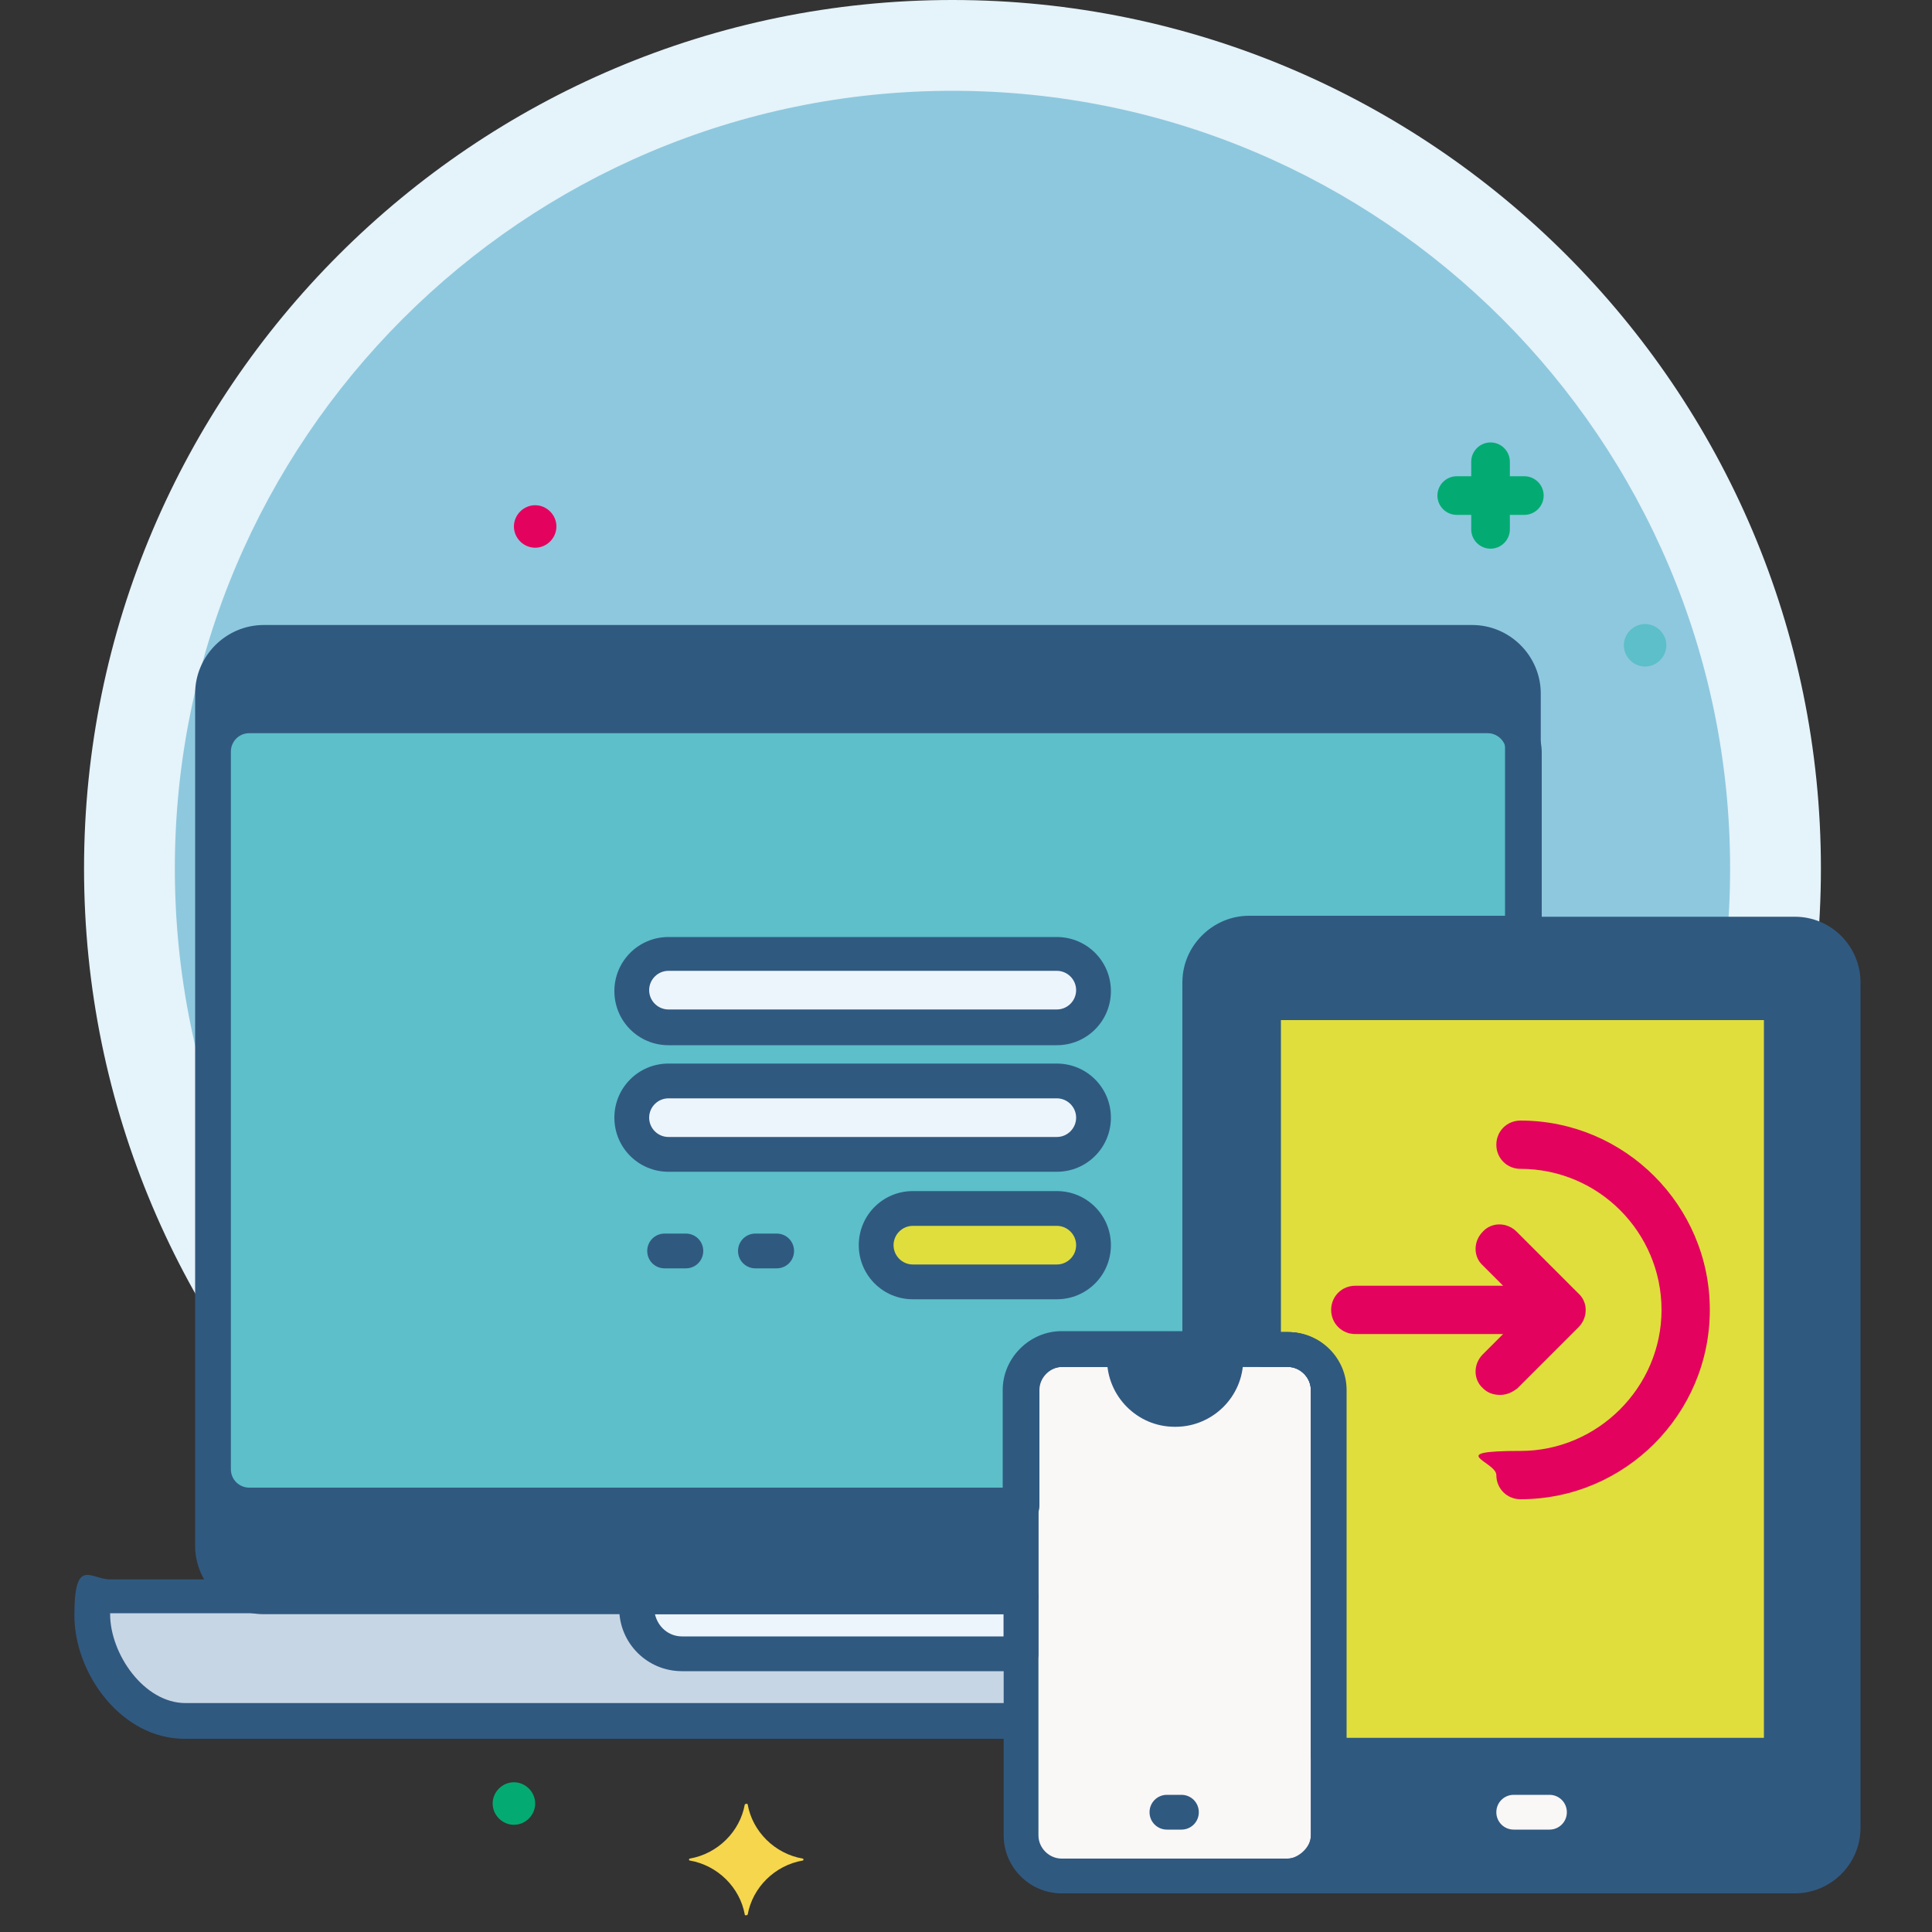<svg xmlns="http://www.w3.org/2000/svg" id="Ebene_1" viewBox="0 0 200 200"><rect x="0" y="0" width="200" height="200" fill="#333333" stroke="none"/><defs><style>      .st0 {        fill: none;      }      .st1 {        fill: #305980;      }      .st2 {        fill: #c7d6e5;      }      .st3 {        fill: #03ab73;      }      .st4 {        fill: #e3035e;      }      .st5 {        fill: #8ec8de;      }      .st6 {        fill: #e0de3d;      }      .st7 {        fill: #f5d64d;      }      .st8 {        fill: #faf7f7;      }      .st9 {        fill: #e5f3fa;      }      .st10 {        fill: #5cbfc9;      }      .st11 {        fill: #edf5fc;      }    </style></defs><path class="st5" d="M98.6,175.1c47,0,85.2-38.2,85.2-85.2S145.6,4.7,98.6,4.7,13.4,42.9,13.4,89.9s38.2,85.2,85.2,85.2"></path><path class="st9" d="M98.6,179.8c-49.6,0-89.9-40.3-89.9-89.9S49.1,0,98.6,0s89.9,40.3,89.9,89.9-40.3,89.9-89.9,89.9ZM98.6,9.4c-44.4,0-80.5,36.1-80.5,80.5s36.1,80.5,80.5,80.5,80.5-36.1,80.5-80.5S143,9.4,98.6,9.4Z"></path><path class="st2" d="M105.7,165.3H11.4c-1,0-1.9.9-1.9,1.9,0,5.3,4.3,11,9.6,11h86.6v-12.9Z"></path><path class="st11" d="M105.7,165.3h-39.8v1.2c0,2.6,2.1,4.7,4.7,4.7h35.1v-5.9Z"></path><path class="st1" d="M152.5,66.4H27.3c-2.9,0-5.3,2.4-5.3,5.3v88.2c0,2.9,2.4,5.3,5.3,5.3h78.3v-21.4c0-2.3,1.9-4.2,4.2-4.2h14.4v-38c0-2.8,2.3-5,5-5h28.4v-24.9c0-2.9-2.4-5.3-5.3-5.3"></path><path class="st10" d="M154,74.1H25.8c-2,0-3.7,1.7-3.7,3.7v74.3c0,2,1.7,3.7,3.7,3.7h79.9v-12c0-2.3,1.9-4.2,4.2-4.2h14.4v-38c0-2.8,2.3-5,5-5h28.4v-18.8c0-2-1.7-3.7-3.7-3.7"></path><path class="st11" d="M109.4,111.9h-40.2c-2.1,0-3.8,1.7-3.8,3.8s1.7,3.8,3.8,3.8h40.2c2.1,0,3.8-1.7,3.8-3.8,0-2.1-1.7-3.8-3.8-3.8"></path><path class="st3" d="M157.8,49.3h-1.5v-1.5c0-1.1-.9-2-2-2s-2,.9-2,2v1.5h-1.5c-1.1,0-2,.9-2,2s.9,2,2,2h1.5v1.5c0,1.1.9,2,2,2s2-.9,2-2v-1.5h1.5c1.1,0,2-.9,2-2,0-1.1-.9-2-2-2"></path><path class="st7" d="M83.1,192.4c-2.9-.5-5.2-2.8-5.7-5.6,0-.1-.2-.1-.3,0-.5,2.8-2.8,5.1-5.7,5.6-.1,0-.1.2,0,.2,2.9.5,5.2,2.8,5.7,5.6,0,.1.2.1.3,0,.5-2.8,2.8-5.1,5.7-5.6.1,0,.1-.2,0-.2"></path><path class="st10" d="M170.3,64.6c1.2,0,2.2,1,2.2,2.2s-1,2.2-2.2,2.2-2.2-1-2.2-2.2,1-2.2,2.2-2.2"></path><path class="st4" d="M55.4,52.3c1.2,0,2.2,1,2.2,2.2s-1,2.2-2.2,2.2-2.2-1-2.2-2.2,1-2.2,2.2-2.2"></path><path class="st3" d="M53.2,184.5c1.2,0,2.2,1,2.2,2.2s-1,2.2-2.2,2.2-2.2-1-2.2-2.2,1-2.2,2.2-2.2"></path><path class="st1" d="M11.4,167.1c0,0,0,0,0,0,0,4.1,3.5,9.2,7.8,9.2h84.8v-9.3H11.4ZM105.7,180H19.1c-6.5,0-11.4-6.7-11.4-12.8s1.7-3.7,3.7-3.7h94.3c1,0,1.8.8,1.8,1.8v12.9c0,1-.8,1.8-1.8,1.8"></path><path class="st1" d="M80.4,131.3h-2.2c-1,0-1.8-.8-1.8-1.8s.8-1.8,1.8-1.8h2.2c1,0,1.8.8,1.8,1.8s-.8,1.8-1.8,1.8"></path><path class="st1" d="M71,131.3h-2.2c-1,0-1.8-.8-1.8-1.8s.8-1.8,1.8-1.8h2.2c1,0,1.8.8,1.8,1.8s-.8,1.8-1.8,1.8"></path><path class="st1" d="M185.9,96.6h-56.5c-2.8,0-5,2.3-5,5v38h9c2.3,0,4.2,1.9,4.2,4.2v46.1c0,2.3-1.9,4.2-4.2,4.2h52.6c2.8,0,5-2.3,5-5v-87.5c0-2.8-2.3-5-5-5"></path><path class="st6" d="M183.6,103.8h-51.9c-.5,0-.8.4-.8.8v35h2.5c2.3,0,4.2,1.9,4.2,4.2v37.8h46.1c.5,0,.8-.4.8-.8v-76.2c0-.5-.4-.8-.8-.8"></path><path class="st6" d="M148.6,163.7h-2.8c-1.4,0-2.6,1.2-2.6,2.6v2.8c0,1.4,1.2,2.6,2.6,2.6h2.8c1.4,0,2.6-1.2,2.6-2.6v-2.8c0-1.4-1.2-2.6-2.6-2.6"></path><path class="st8" d="M133.3,194.2h-23.4c-2.3,0-4.2-1.9-4.2-4.2v-46.1c0-2.3,1.9-4.2,4.2-4.2h23.4c2.3,0,4.2,1.9,4.2,4.2v46.1c0,2.3-1.9,4.2-4.2,4.2"></path><path class="st1" d="M116.4,140.6c0,2.9,2.3,5.2,5.2,5.2s5.2-2.3,5.2-5.2,0-.6,0-1h-10.3c0,.3,0,.6,0,1"></path><path class="st1" d="M138.8,192.4h47.1c1.8,0,3.2-1.4,3.2-3.2v-87.5c0-1.8-1.4-3.2-3.2-3.2h-56.5c-1.8,0-3.2,1.4-3.2,3.2v36.2h7.2c3.3,0,6,2.7,6,6v46.1c0,.8-.2,1.7-.5,2.4M185.9,196h-52.6c-1,0-1.8-.8-1.8-1.8s.8-1.8,1.8-1.8,2.4-1.1,2.4-2.4v-46.1c0-1.3-1.1-2.4-2.4-2.4h-9c-1,0-1.8-.8-1.8-1.8v-38c0-3.8,3.1-6.8,6.8-6.8h56.5c3.8,0,6.8,3.1,6.8,6.8v87.5c0,3.8-3.1,6.8-6.8,6.8"></path><path class="st1" d="M109.9,141.5c-1.3,0-2.4,1.1-2.4,2.4v46.1c0,1.3,1.1,2.4,2.4,2.4h23.4c1.3,0,2.4-1.1,2.4-2.4v-46.1c0-1.3-1.1-2.4-2.4-2.4h-23.4ZM133.3,196h-23.4c-3.3,0-6-2.7-6-6v-46.1c0-3.3,2.7-6,6-6h23.4c3.3,0,6,2.7,6,6v46.1c0,3.3-2.7,6-6,6"></path><path class="st8" d="M160.4,189.4h-3.7c-1,0-1.8-.8-1.8-1.8s.8-1.8,1.8-1.8h3.7c1,0,1.8.8,1.8,1.8s-.8,1.8-1.8,1.8"></path><path class="st1" d="M122.3,189.4h-1.5c-1,0-1.8-.8-1.8-1.8s.8-1.8,1.8-1.8h1.5c1,0,1.8.8,1.8,1.8s-.8,1.8-1.8,1.8"></path><path class="st1" d="M118.3,141.5c.4,1.5,1.7,2.6,3.3,2.6s2.9-1.1,3.3-2.6h-6.6ZM121.6,147.7c-3.9,0-7-3.2-7-7s0-.8.1-1.3c.2-.9.9-1.5,1.8-1.5h10.3c.9,0,1.6.6,1.8,1.5,0,.4.1.9.1,1.3,0,3.9-3.2,7-7,7"></path><path class="st1" d="M183.6,105.6h0,0ZM139.3,179.9h43.3v-74.3h-50v32.3h.7c3.3,0,6,2.7,6,6v36ZM183.6,183.5h-46.1c-1,0-1.8-.8-1.8-1.8v-37.8c0-1.3-1.1-2.4-2.4-2.4h-2.5c-1,0-1.8-.8-1.8-1.8v-35c0-1.5,1.2-2.6,2.6-2.6h51.9c1.5,0,2.6,1.2,2.6,2.6v76.2c0,1.5-1.2,2.6-2.6,2.6"></path><path class="st1" d="M67.8,167.1c.3,1.3,1.4,2.3,2.8,2.3h33.3v-2.3h-36.1ZM105.7,173h-35.1c-3.6,0-6.5-2.9-6.5-6.5v-1.2c0-1,.8-1.8,1.8-1.8h39.8c1,0,1.8.8,1.8,1.8v5.9c0,1-.8,1.8-1.8,1.8"></path><path class="st1" d="M27.3,68.3c-1.9,0-3.5,1.6-3.5,3.5v88.2c0,1.9,1.6,3.5,3.5,3.5h76.5v-19.6c0-3.3,2.7-6,6-6h12.6v-36.2c0-3.8,3.1-6.8,6.8-6.8h26.6v-23.1c0-1.9-1.6-3.5-3.5-3.5H27.3ZM105.7,167.1H27.3c-3.9,0-7.1-3.2-7.1-7.1v-88.2c0-3.9,3.2-7.1,7.1-7.1h125.1c3.9,0,7.1,3.2,7.1,7.1v24.9c0,1-.8,1.8-1.8,1.8h-28.4c-1.8,0-3.2,1.4-3.2,3.2v38c0,1-.8,1.8-1.8,1.8h-14.4c-1.3,0-2.4,1.1-2.4,2.4v21.4c0,1-.8,1.8-1.8,1.8"></path><path class="st1" d="M25.8,75.9c-1.1,0-1.9.9-1.9,1.9v74.3c0,1.1.9,1.9,1.9,1.9h78.1v-10.2c0-3.3,2.7-6,6-6h12.6v-36.2c0-3.8,3.1-6.8,6.8-6.8h26.6v-17c0-1.1-.9-1.9-1.9-1.9H25.8ZM105.7,157.7H25.8c-3,0-5.5-2.5-5.5-5.5v-74.3c0-3,2.5-5.5,5.5-5.5h128.3c3,0,5.5,2.5,5.5,5.5v18.8c0,1-.8,1.8-1.8,1.8h-28.4c-1.8,0-3.2,1.4-3.2,3.2v38c0,1-.8,1.8-1.8,1.8h-14.4c-1.3,0-2.4,1.1-2.4,2.4v12c0,1-.8,1.8-1.8,1.8"></path><path class="st1" d="M69.2,113.7c-1.1,0-2,.9-2,2s.9,2,2,2h40.2c1.1,0,2-.9,2-2s-.9-2-2-2h-40.2ZM109.4,121.3h-40.2c-3.1,0-5.6-2.5-5.6-5.6s2.5-5.6,5.6-5.6h40.2c3.1,0,5.6,2.5,5.6,5.6s-2.5,5.6-5.6,5.6"></path><path class="st6" d="M111.5,125.1h-18.9c-1,0-1.8,1.7-1.8,3.8s.8,3.8,1.8,3.8h18.9c1,0,1.8-1.7,1.8-3.8s-.8-3.8-1.8-3.8"></path><path class="st1" d="M94.5,126.9c-1.1,0-2,.9-2,2s.9,2,2,2h14.9c1.1,0,2-.9,2-2s-.9-2-2-2h-14.9ZM109.4,134.5h-14.9c-3.1,0-5.6-2.5-5.6-5.6s2.5-5.6,5.6-5.6h14.9c3.1,0,5.6,2.5,5.6,5.6s-2.5,5.6-5.6,5.6"></path><path class="st11" d="M109.4,98.7h-40.2c-2.1,0-3.8,1.7-3.8,3.8s1.7,3.8,3.8,3.8h40.2c2.1,0,3.8-1.7,3.8-3.8,0-2.1-1.7-3.8-3.8-3.8"></path><path class="st1" d="M69.2,100.5c-1.1,0-2,.9-2,2s.9,2,2,2h40.2c1.1,0,2-.9,2-2s-.9-2-2-2h-40.2ZM109.4,108.2h-40.2c-3.1,0-5.6-2.5-5.6-5.6s2.5-5.6,5.6-5.6h40.2c3.1,0,5.6,2.5,5.6,5.6s-2.5,5.6-5.6,5.6"></path><path class="st4" d="M157.4,116c-1.4,0-2.5,1.1-2.5,2.5s1.1,2.5,2.5,2.5c8.1,0,14.6,6.6,14.6,14.6s-6.6,14.6-14.6,14.6-2.5,1.1-2.5,2.5,1.1,2.5,2.5,2.5c10.8,0,19.6-8.8,19.6-19.6s-8.8-19.6-19.6-19.6"></path><path class="st4" d="M157,143.8l6.4-6.4c1-1,1-2.6,0-3.5l-6.4-6.4c-1-1-2.6-1-3.5,0-1,1-1,2.6,0,3.5l2.1,2.1h-15.3c-1.4,0-2.5,1.1-2.5,2.5s1.1,2.5,2.5,2.5h15.3l-2.1,2.1c-1,1-1,2.6,0,3.5.5.5,1.1.7,1.8.7s1.3-.3,1.8-.7"></path><rect class="st0" x="4.7" y="0" width="185" height="198.3"></rect></svg>